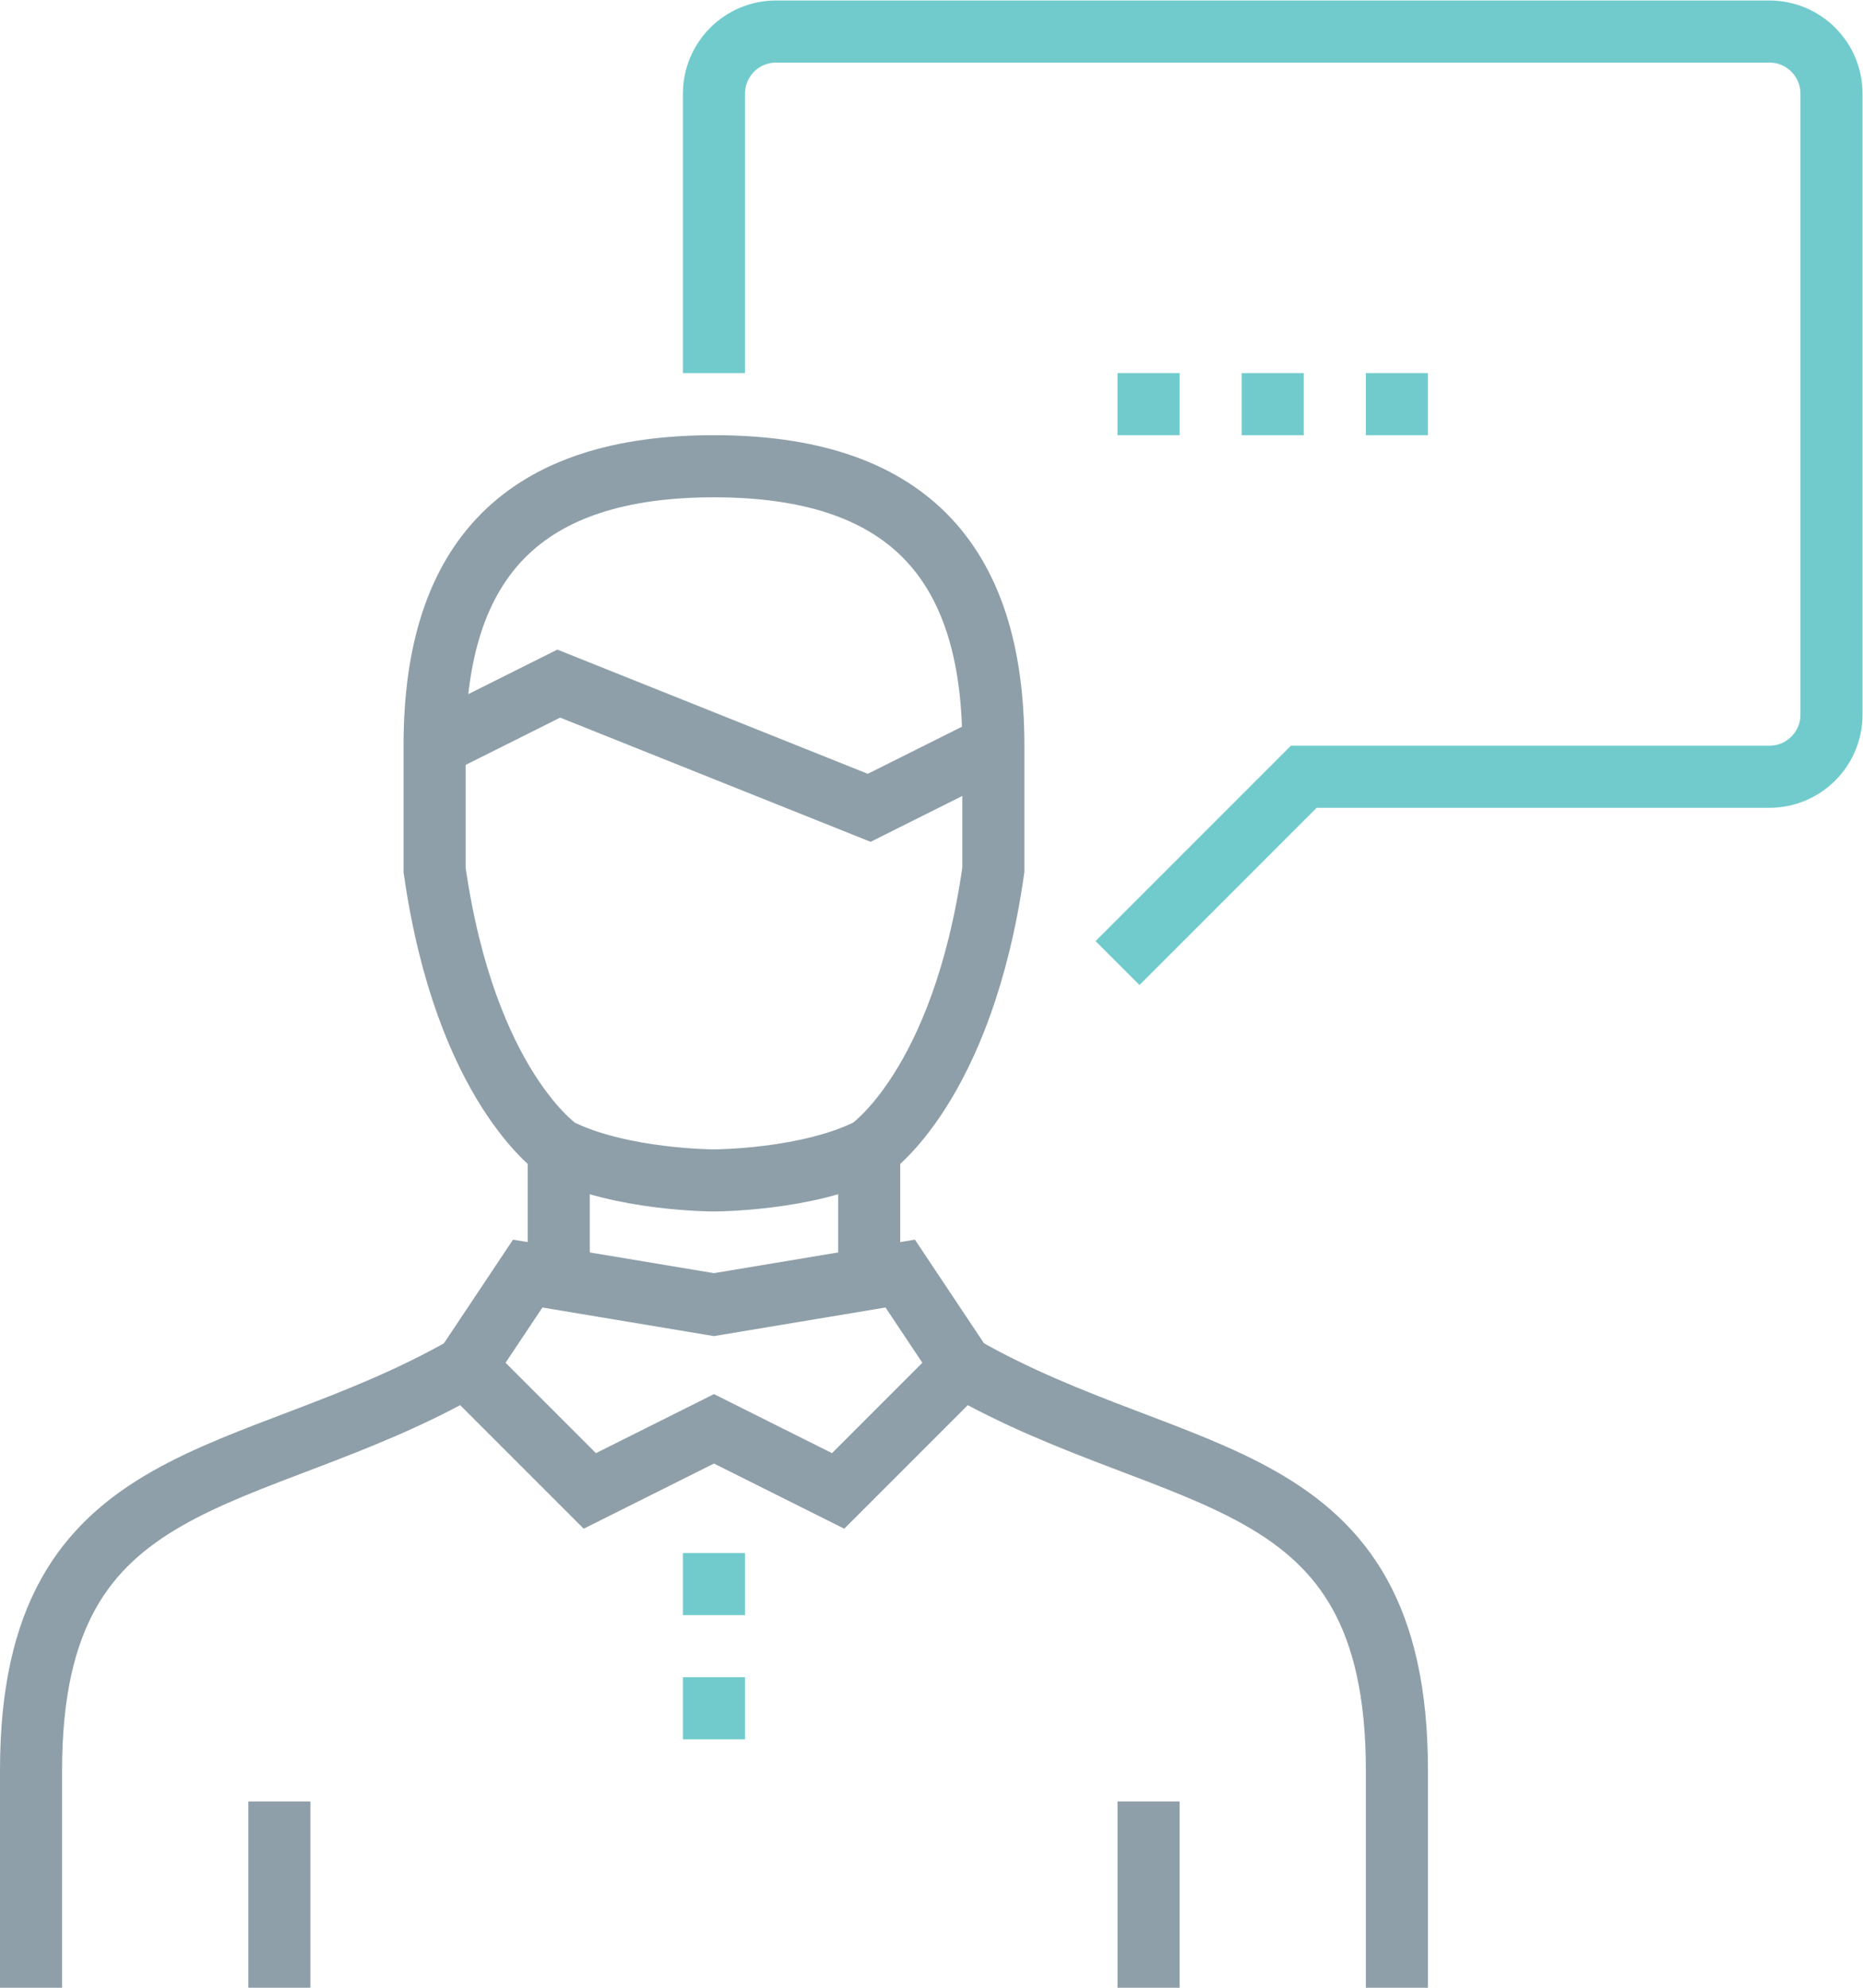 <svg xmlns:dc="http://purl.org/dc/elements/1.1/" xmlns:cc="http://creativecommons.org/ns#" xmlns:rdf="http://www.w3.org/1999/02/22-rdf-syntax-ns#" xmlns:svg="http://www.w3.org/2000/svg" xmlns="http://www.w3.org/2000/svg" viewBox="0 0 80 85.333" height="85.333" width="80" xml:space="preserve" version="1.1" data-global-elvn="enableViewport, enableClick, none, startVisible, notResponsive, 200, notLoop, 500">
  <defs>
    <clipPath clipPathUnits="userSpaceOnUse">
      <path d="M 0,64 H 60 V 0 H 0 Z"/>
    </clipPath>
  </defs>
  <g transform="matrix(1.333,0,0,-1.333,0,85.333)" xmlns="http://www.w3.org/2000/svg">
    <g>
      <g clip-path="url(#clipPath18)">
        <g transform="translate(36,33)">
          <path style="fill:none;stroke:#71cbcc;stroke-width:2;stroke-linecap:butt;stroke-linejoin:miter;stroke-miterlimit:10;stroke-dasharray:none;stroke-opacity:1" d="m 0,0 6,6 h 15 c 1.104,0 2,0.896 2,2 v 20 c 0,1.104 -0.896,2 -2,2 h -32 c -1.104,0 -2,-0.896 -2,-2 v -9" class="elvn-layer" data-elvn="drawLines, 0, 2000, #71cbcc, 2, notRandom"></path>
        </g>
        <g transform="translate(36,51)">
          <path style="fill:none;stroke:#71cbcc;stroke-width:2;stroke-linecap:butt;stroke-linejoin:miter;stroke-miterlimit:10;stroke-dasharray:none;stroke-opacity:1" d="M 0,0 H 2" class="elvn-layer" data-elvn="fade, in, 0, 1000, linear"></path>
        </g>
        <g transform="translate(40,51)">
          <path style="fill:none;stroke:#71cbcc;stroke-width:2;stroke-linecap:butt;stroke-linejoin:miter;stroke-miterlimit:10;stroke-dasharray:none;stroke-opacity:1" d="M 0,0 H 2" class="elvn-layer" data-elvn="fade, in, 0, 1500, linear"></path>
        </g>
        <g transform="translate(44,51)">
          <path style="fill:none;stroke:#71cbcc;stroke-width:2;stroke-linecap:butt;stroke-linejoin:miter;stroke-miterlimit:10;stroke-dasharray:none;stroke-opacity:1" d="M 0,0 H 2" class="elvn-layer" data-elvn="fade, out, 0, 2000, linear"></path>
        </g>
        <g transform="translate(1)">
          <path style="fill:none;stroke:#8e9fa9;stroke-width:2;stroke-linecap:butt;stroke-linejoin:miter;stroke-miterlimit:10;stroke-dasharray:none;stroke-opacity:1" d="m 0,0 v 7 c 0,10 7,9 14,13" class="elvn-layer" data-elvn="drawLines, 0, 2000, #8e9fa9, 2, notRandom"></path>
        </g>
        <g transform="translate(31,20)">
          <path style="fill:none;stroke:#8e9fa9;stroke-width:2;stroke-linecap:butt;stroke-linejoin:miter;stroke-miterlimit:10;stroke-dasharray:none;stroke-opacity:1" d="m 0,0 c 7,-4 14,-3 14,-13 v -7" class="elvn-layer" data-elvn="drawLines, 0, 2000, #8e9fa9, 2, notRandom"></path>
        </g>
        <g transform="translate(27,16)">
          <path style="fill:none;stroke:#8e9fa9;stroke-width:2;stroke-linecap:butt;stroke-linejoin:miter;stroke-miterlimit:10;stroke-dasharray:none;stroke-opacity:1" d="m 0,0 -4,2 -4,-2 -4,4 2,3 6,-1 6,1 2,-3 z" class="elvn-layer" data-elvn="drawLines, 0, 2000, #8e9fa9, 2, notRandom"></path>
        </g>
        <g transform="translate(28,27)">
          <path style="fill:none;stroke:#8e9fa9;stroke-width:2;stroke-linecap:butt;stroke-linejoin:miter;stroke-miterlimit:10;stroke-dasharray:none;stroke-opacity:1" d="M 0,0 V -4" class="elvn-layer" data-elvn="drawLines, 0, 2000, #8e9fa9, 2, notRandom"></path>
        </g>
        <g transform="translate(18,23)">
          <path style="fill:none;stroke:#8e9fa9;stroke-width:2;stroke-linecap:butt;stroke-linejoin:miter;stroke-miterlimit:10;stroke-dasharray:none;stroke-opacity:1" d="M 0,0 V 4" class="elvn-layer" data-elvn="drawLines, 0, 2000, #8e9fa9, 2, notRandom"></path>
        </g>
        <g transform="translate(22,9)">
          <path style="fill:none;stroke:#71cbcc;stroke-width:2;stroke-linecap:butt;stroke-linejoin:miter;stroke-miterlimit:10;stroke-dasharray:none;stroke-opacity:1" d="M 0,0 H 2" class="elvn-layer" data-elvn="fade, in, 0, 2000, linear"></path>
        </g>
        <g transform="translate(22,13)">
          <path style="fill:none;stroke:#71cbcc;stroke-width:2;stroke-linecap:butt;stroke-linejoin:miter;stroke-miterlimit:10;stroke-dasharray:none;stroke-opacity:1" d="M 0,0 H 2" class="elvn-layer" data-elvn="fade, in, 0, 1500, linear"></path>
        </g>
        <g transform="translate(32,40)">
          <path style="fill:none;stroke:#8e9fa9;stroke-width:2;stroke-linecap:butt;stroke-linejoin:miter;stroke-miterlimit:10;stroke-dasharray:none;stroke-opacity:1" d="m 0,0 c 0,6.075 -2.925,9 -9,9 -6.075,0 -9,-2.925 -9,-9 v -4 c 1,-7 4,-9 4,-9 2,-1 5,-1 5,-1 0,0 3,0 5,1 0,0 3,2 4,9 z" class="elvn-layer" data-elvn="drawLines, 0, 2000, #8e9fa9, 2, notRandom"></path>
        </g>
        <g transform="translate(14,40)">
          <path style="fill:none;stroke:#8e9fa9;stroke-width:2;stroke-linecap:butt;stroke-linejoin:miter;stroke-miterlimit:10;stroke-dasharray:none;stroke-opacity:1" d="m 0,0 4,2 5,-2 5,-2 4,2" class="elvn-layer" data-elvn="drawLines, 0, 2000, #8e9fa9, 2, notRandom"></path>
        </g>
        <g transform="translate(9)">
          <path style="fill:none;stroke:#8e9fa9;stroke-width:2;stroke-linecap:butt;stroke-linejoin:miter;stroke-miterlimit:10;stroke-dasharray:none;stroke-opacity:1" d="M 0,0 V 6" class="elvn-layer" data-elvn="drawLines, 0, 2000, #8e9fa9, 2, notRandom"></path>
        </g>
        <g transform="translate(37)">
          <path style="fill:none;stroke:#8e9fa9;stroke-width:2;stroke-linecap:butt;stroke-linejoin:miter;stroke-miterlimit:10;stroke-dasharray:none;stroke-opacity:1" d="M 0,0 V 6" class="elvn-layer" data-elvn="drawLines, 0, 2000, #8e9fa9, 2, notRandom"></path>
        </g>
      </g>
    </g>
  </g>
</svg>